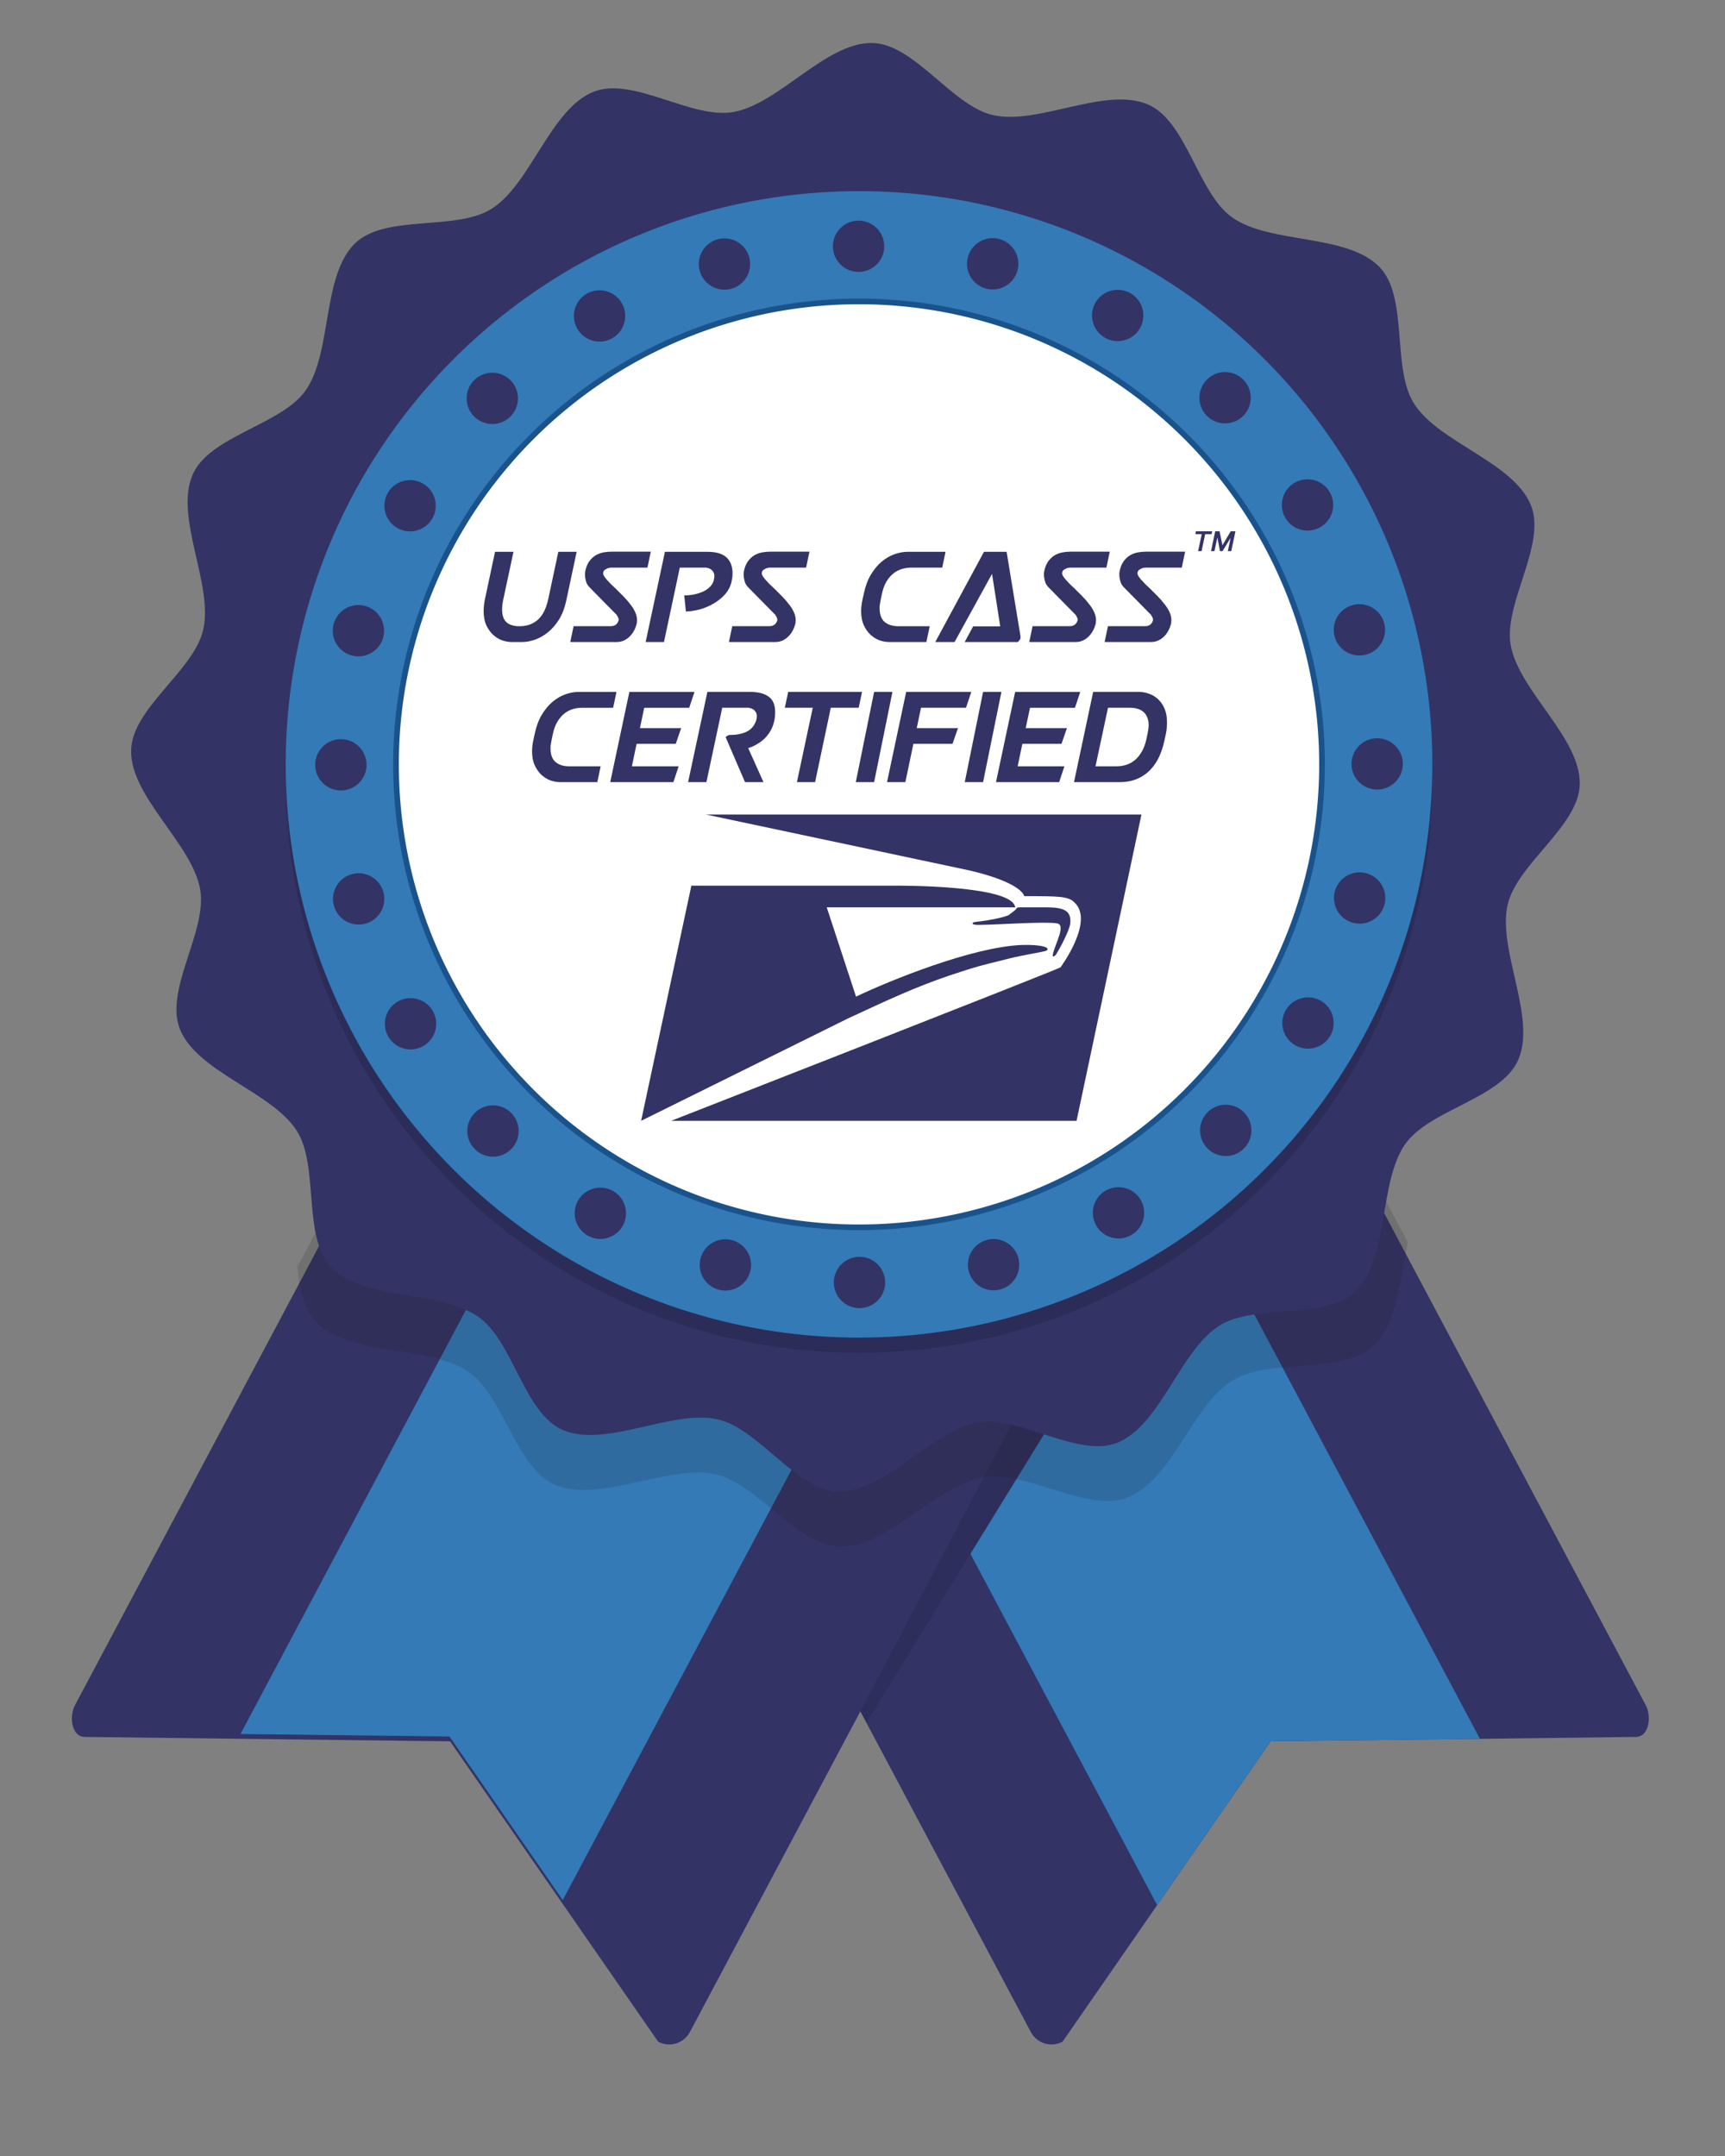 <svg viewBox="0 0 120 150" version="1.1" id="svg5" xmlns="http://www.w3.org/2000/svg">
  <rect x="0" y="0" width="120" height="150" fill="#808080" stroke="none"/>
  <defs id="defs2">
    <marker id="marker19973" refX="0" refY="0" orient="auto" overflow="visible">
      <path d="M.98 0c0 .552-.448 1-1 1s-1-.448-1-1 .448-1 1-1 1 .448 1 1z" id="path19971" fill="context-stroke" fill-rule="evenodd" stroke="context-stroke" stroke-width=".2pt"/>
    </marker>
    <marker id="Arrow2Send" refX="0" refY="0" orient="auto" overflow="visible">
      <path d="M-1.926-1.21 1.352-.005l-3.278 1.205c.524-.712.521-1.685 1.8e-7-2.411z" id="path19540" fill="context-stroke" fill-rule="evenodd" stroke="context-stroke" stroke-width=".188" stroke-linejoin="round"/>
    </marker>
    <marker id="marker19955" refX="0" refY="0" orient="auto" overflow="visible">
      <path d="M.98 0c0 .552-.448 1-1 1s-1-.448-1-1 .448-1 1-1 1 .448 1 1z" id="path19953" fill="context-stroke" fill-rule="evenodd" stroke="context-stroke" stroke-width=".2pt"/>
    </marker>
    <marker id="SquareS" refX="0" refY="0" orient="auto" overflow="visible">
      <path d="M-1-1v2h2v-2Z" id="path19583" fill="context-stroke" fill-rule="evenodd" stroke="context-stroke" stroke-width=".2pt"/>
    </marker>
    <marker id="DotS" refX="0" refY="0" orient="auto" overflow="visible">
      <path d="M.98 0c0 .552-.448 1-1 1s-1-.448-1-1 .448-1 1-1 1 .448 1 1z" id="path19574" fill="context-stroke" fill-rule="evenodd" stroke="context-stroke" stroke-width=".2pt"/>
    </marker>
    <marker id="marker19849" refX="0" refY="0" orient="auto" overflow="visible">
      <path d="M1.96 0c0 1.104-.896 2-2 2s-2-.896-2-2 .896-2 2-2 2 .896 2 2z" id="path19847" fill="context-stroke" fill-rule="evenodd" stroke="context-stroke" stroke-width=".4pt"/>
    </marker>
    <marker id="marker19839" refX="0" refY="0" orient="auto" overflow="visible">
      <path d="M1.96 0c0 1.104-.896 2-2 2s-2-.896-2-2 .896-2 2-2 2 .896 2 2z" id="path19837" fill="context-stroke" fill-rule="evenodd" stroke="context-stroke" stroke-width=".4pt"/>
    </marker>
    <marker id="DotM" refX="0" refY="0" orient="auto" overflow="visible">
      <path d="M1.96 0c0 1.104-.896 2-2 2s-2-.896-2-2 .896-2 2-2 2 .896 2 2z" id="path19571" fill="context-stroke" fill-rule="evenodd" stroke="context-stroke" stroke-width=".4pt"/>
    </marker>
    <marker id="DotL" refX="0" refY="0" orient="auto" overflow="visible">
      <path d="M3.92 0c0 2.208-1.792 4-4 4s-4-1.792-4-4 1.792-4 4-4 4 1.792 4 4z" id="path19568" fill="context-stroke" fill-rule="evenodd" stroke="context-stroke" stroke-width=".8pt"/>
    </marker>
  </defs>
  <g transform="translate(0 -2)">
    <g id="layer1" transform="translate(3.868 -88.997)">
      <path id="path14219" d="M95.994 626.898c-2.186.018-4.287 1.202-5.389 3.275L5.088 791.061c-1.603 3.016-.866 8.297 2.549 8.338l95.922 1.156 54.617 78.859c3.016 1.603 6.733.467 8.336-2.549l44.746-84.18 44.744 84.18c1.603 3.016 5.32 4.152 8.336 2.549l54.617-78.859 95.922-1.156c3.415-.041 4.152-5.322 2.549-8.338L331.908 630.174c-1.603-3.016-5.32-4.152-8.336-2.549l-112.314 59.699L98.941 627.625c-.942-.501-1.954-.735-2.947-.727z" transform="scale(.265)" fill="#336" fill-opacity="1" stroke-width=".313" stroke-linejoin="round" paint-order="fill markers stroke"/>
      <path id="path14221" d="m291.418 644.715-72.34 38.453 63.832-1.281-42.762 69.443 49.023 92.229 29.783-43.004 54.945-.664zm-80.16 42.609-4.002 2.127 4.002 7.529z" transform="scale(.265)" fill="#337ab7" fill-opacity="1" stroke="none" stroke-width=".316" stroke-linejoin="round" paint-order="fill markers stroke"/>
      <path id="rect11969" d="m34.685 170.581-21.823 41.057 14.538.175 7.88 11.378 21.673-40.774z" fill="#337ab7" fill-opacity="1" stroke="none" stroke-width=".084" stroke-linejoin="round" paint-order="fill markers stroke"/>
      <path id="path14223" d="M25.398 164.809c-.578.005-1.134.318-1.426.867l-7.155 13.461c.161 1.533.441 2.97 1.355 3.877 2.333 2.317 7.818 1.57 10.551 3.429 2.488 1.693 3.268 6.714 6.062 7.873 3.069 1.274 7.842-1.453 11.101-.75 2.966.64 5.667 4.989 8.705 5.023 3.338.037 6.672-4.254 9.96-4.815 2.993-.51 7.203 2.505 10.023 1.408 3.099-1.205 4.486-6.408 7.303-8.147 2.564-1.582 7.643-.36 9.816-2.421 1.652-1.567 1.813-4.577 2.378-7.174l-6.254-11.765c-.424-.798-1.408-1.098-2.206-.674l-29.717 15.795-29.717-15.795c-.249-.133-.517-.194-.78-.192z" fill="#1a1a1a" fill-opacity=".147" stroke="none" stroke-width=".053" stroke-linejoin="round" paint-order="fill markers stroke"/>
      <path id="path14599" d="m282.91 681.887-13.965 1.316-57.688 109.482.488.918 1.098 2.066z" transform="scale(.265)" fill="#000" fill-opacity=".094" stroke="none" stroke-width="1" stroke-linecap="butt" stroke-linejoin="miter" stroke-opacity="1"/>
      <path id="path6559" transform="matrix(.174 -.002 .002 .174 37.764 79.46)" d="M296.094 585.938c-12.243 11.684-40.449 4.333-54.836 13.246-15.806 9.793-23.891 39.565-41.231 46.278-15.783 6.109-39.028-11.476-55.731-8.747-18.351 2.999-37.213 27.411-55.802 26.976-16.919-.395-31.666-25.538-48.141-29.408-18.102-4.252-44.87 11.083-61.878 3.568-15.48-6.84-19.482-35.712-33.223-45.593-15.096-10.856-45.696-6.931-58.533-20.383-11.684-12.243-4.333-40.449-13.246-54.836-9.793-15.806-39.565-23.891-46.278-41.231-6.109-15.783 11.476-39.028 8.747-55.731-2.999-18.351-27.411-37.213-26.976-55.802.395-16.919 25.538-31.666 29.408-48.141 4.252-18.102-11.083-44.87-3.568-61.878 6.84-15.48 35.712-19.482 45.593-33.223 10.856-15.096 6.931-45.696 20.383-58.533 12.243-11.684 40.449-4.333 54.836-13.246 15.806-9.793 23.891-39.565 41.231-46.278 15.783-6.109 39.028 11.476 55.731 8.747 18.351-2.999 37.213-27.411 55.802-26.976 16.919.395 31.666 25.538 48.141 29.408 18.102 4.252 44.87-11.083 61.878-3.568 15.48 6.84 19.482 35.712 33.223 45.593 15.096 10.856 45.696 6.931 58.533 20.383 11.684 12.243 4.333 40.449 13.246 54.836 9.793 15.806 39.565 23.891 46.278 41.231 6.109 15.783-11.476 39.028-8.747 55.731 2.999 18.351 27.411 37.213 26.976 55.802-.395 16.919-25.538 31.666-29.408 48.141-4.252 18.102 11.083 44.87 3.568 61.878-6.84 15.48-35.712 19.482-45.593 33.223-10.856 15.096-6.931 45.696-20.383 58.533z" fill="#336" stroke-width=".3" stroke-linejoin="round" paint-order="fill markers stroke"/>
      <circle id="circle30986" cx="55.889" cy="145.236" r="39.882" fill="#000" fill-opacity=".134" stroke="none" stroke-width=".116" stroke-linejoin="round" paint-order="fill markers stroke"/>
      <path id="circle964" d="M95.771 144.177a39.882 39.882 0 0 1-39.882 39.882 39.882 39.882 0 0 1-39.882-39.882 39.882 39.882 0 0 1 39.882-39.882 39.882 39.882 0 0 1 39.882 39.882Z" fill="#337ab7" stroke-width=".116" stroke-linejoin="round" paint-order="fill markers stroke"/>
      <path id="path846" d="M88.098 144.177a32.209 32.209 0 0 1-32.209 32.209 32.209 32.209 0 0 1-32.209-32.209 32.209 32.209 0 0 1 32.209-32.209 32.209 32.209 0 0 1 32.209 32.209z" fill="#fff" stroke="#1a538b" stroke-width=".394" stroke-linejoin="round" paint-order="fill markers stroke"/>
      <path id="path22932" d="M55.858 106.557c-.869 0-1.575.706-1.575 1.575 0 .869.706 1.575 1.575 1.575.869 0 1.575-.706 1.575-1.575 0-.869-.706-1.575-1.575-1.575zm9.267 1.221c-.671.027-1.275.484-1.458 1.166-.225.84.274 1.704 1.114 1.929.84.225 1.704-.274 1.929-1.114.225-.84-.274-1.704-1.114-1.929-.157-.042-.316-.059-.471-.053zm-18.532.016c-.155-.006-.313.011-.471.053-.84.225-1.339 1.089-1.114 1.929.225.84 1.089 1.339 1.929 1.114.84-.225 1.339-1.089 1.114-1.929-.183-.682-.787-1.14-1.458-1.167zm27.334 3.577c-.559-.014-1.108.269-1.407.787-.435.753-.176 1.717.577 2.152.753.435 1.717.176 2.151-.577.435-.753.177-1.717-.576-2.151-.235-.136-.491-.204-.745-.211zm-36.13.032c-.254.007-.51.075-.745.211-.753.435-1.011 1.398-.577 2.151.435.753 1.399 1.011 2.152.577.753-.435 1.011-1.399.576-2.152-.299-.518-.847-.801-1.406-.787zm43.557 5.69c-.403 0-.806.154-1.114.461-.615.615-.615 1.613 0 2.228.615.615 1.613.615 2.228 0 .615-.615.615-1.613 0-2.228-.307-.307-.711-.461-1.114-.461zm-50.975.044c-.403-0-.806.154-1.114.461-.615.615-.615 1.613 0 2.228.615.615 1.613.615 2.228 0 .615-.615.615-1.613 0-2.228-.307-.307-.711-.461-1.114-.461zm56.668 7.416c-.254.007-.51.074-.745.21-.753.435-1.011 1.399-.577 2.152.435.753 1.399 1.011 2.152.576.753-.435 1.011-1.398.576-2.151-.299-.518-.847-.801-1.406-.787zm-62.347.054c-.559-.014-1.107.269-1.406.787-.435.753-.177 1.717.576 2.152.753.435 1.717.176 2.152-.577.435-.753.176-1.717-.577-2.151-.235-.136-.491-.204-.745-.211zm66.061 8.636c-.155-.006-.313.011-.47.053-.84.225-1.339 1.089-1.114 1.929.225.84 1.089 1.339 1.929 1.114.84-.225 1.339-1.089 1.114-1.929-.183-.682-.788-1.14-1.459-1.166zm-69.759.061c-.671.027-1.275.484-1.458 1.166-.225.84.274 1.704 1.114 1.929.84.225 1.704-.274 1.929-1.114.225-.84-.274-1.704-1.114-1.929-.157-.042-.316-.059-.471-.053zm70.933 9.266c-.869 0-1.575.706-1.575 1.575 0 .869.706 1.575 1.575 1.575.869 0 1.575-.706 1.575-1.575 0-.869-.706-1.575-1.575-1.575zm-72.09.063c-.869 0-1.575.706-1.575 1.575 0 .869.706 1.575 1.575 1.575.869 0 1.575-.706 1.575-1.575 0-.869-.706-1.575-1.575-1.575zm70.807 9.268c-.671.027-1.275.484-1.458 1.166-.225.84.274 1.704 1.114 1.929.84.225 1.704-.274 1.929-1.114.225-.84-.274-1.704-1.114-1.929-.157-.042-.316-.059-.471-.053zm-69.507.061c-.155-.006-.313.011-.47.053-.84.225-1.339 1.089-1.114 1.929.225.84 1.089 1.339 1.929 1.114.84-.225 1.339-1.089 1.114-1.929-.183-.682-.788-1.14-1.459-1.166zm66.02 8.635c-.559-.014-1.108.269-1.407.787-.435.753-.176 1.717.577 2.151.753.435 1.717.177 2.151-.576.435-.753.177-1.717-.576-2.152-.235-.136-.491-.204-.745-.21zm-62.517.054c-.254.007-.51.075-.745.211-.753.435-1.011 1.398-.576 2.151.435.753 1.398 1.011 2.151.577.753-.435 1.011-1.399.577-2.152-.299-.518-.848-.801-1.407-.787zm56.753 7.416c-.403-0-.807.154-1.114.461-.615.615-.615 1.613 0 2.228.615.615 1.613.615 2.228 0 .615-.615.615-1.613 0-2.228-.307-.307-.71-.461-1.114-.461zm-50.975.044c-.403 0-.807.154-1.114.461-.615.615-.615 1.613 0 2.228.615.615 1.613.615 2.228 0 .615-.615.615-1.613 0-2.228-.307-.307-.71-.461-1.114-.461zm43.472 5.691c-.254.007-.51.074-.745.21-.753.435-1.011 1.399-.576 2.152.435.753 1.398 1.011 2.151.576.753-.435 1.011-1.398.577-2.151-.299-.518-.848-.801-1.407-.787zm-35.96.032c-.559-.014-1.107.269-1.406.787-.435.753-.177 1.717.576 2.151.753.435 1.717.177 2.152-.576.435-.753.176-1.717-.577-2.152-.235-.136-.491-.204-.745-.21zm27.376 3.577c-.155-.006-.313.011-.471.053-.84.225-1.339 1.089-1.114 1.929.225.84 1.089 1.339 1.929 1.114.84-.225 1.339-1.089 1.114-1.929-.183-.682-.787-1.14-1.458-1.167zm-18.784.017c-.671.027-1.275.484-1.458 1.166-.225.84.274 1.704 1.114 1.929.84.225 1.704-.274 1.929-1.114.225-.84-.274-1.704-1.114-1.929-.157-.042-.316-.059-.471-.053zm9.393 1.219c-.869 0-1.575.706-1.575 1.575 0 .869.706 1.575 1.575 1.575.869 0 1.575-.706 1.575-1.575 0-.869-.706-1.575-1.575-1.575z" color="#000" fill="#336" fill-opacity="1" fill-rule="evenodd" stroke="#336" stroke-width=".315pt" stroke-opacity="1"/>
      <g id="g31682" transform="matrix(1.137 0 0 1.137 -6.513 -24.152)">
        <path class="st1" d="M61.618 154.531c3.288.769 3.373 1.58 3.373 1.58 2.135 0 2.69 0 3.074.384 1.238 1.153-.854 3.971-.854 3.971-.256.171-23.824 9.393-23.824 9.393h24.806l3.971-18.743H45.522s15.712 3.33 16.096 3.416" id="path31468" fill="#336" stroke-width=".427"/>
        <path class="st1" d="M64.052 157.264c-.342.171-1.366.341-1.708.384-.342.042-.512.042-.512.128 0 .128.47.086.64.086.768 0 3.8-.213 4.526-.086.555.086-.085 1.196-.256 1.879-.043.256.128.128.213 0 .213-.342.811-1.452.854-1.879.085-.854-.512-.982-1.537-.982h-1.58c-.128 0-.171.042-.213.128-.128.128-.342.256-.427.342" id="path31470" fill="#336" stroke-width=".427"/>
        <path class="st1" d="m54.232 163.582-12.68 6.276 3.074-14.388H57.434c.213 0 6.874 0 7.002 1.324H52.908l1.793 5.465c2.049-.982 7.087-3.031 10.119-3.16 1.281-.042 1.793.171 1.537.342-.171.086-1.409.256-2.391.512-1.708.427-1.793.427-3.586 1.025-2.007.683-3.672 1.452-6.148 2.604" id="path31472" fill="#336" stroke-width=".427"/>
      </g>
      <path id="path1024" d="m313.945 147.027-.16.77h1.678l-.947 4.447h.906l.947-4.447h1.678l.16-.77h-4.262zm5.064 0-1.107 5.217h.906l.764-3.588.682 3.588h.674l2.127-3.492-.738 3.492h.898l1.107-5.217h-1.244l-2.182 3.684-.748-3.684h-1.139zm-158.52 5.357c-.632 0-1.301.06-2.006.182-.705.121-1.383.364-2.039.729-.632.364-1.203.886-1.713 1.566-.51.68-.875 1.567-1.094 2.66v.074c-.024.121-.048.242-.072.363v.475c0 .51.084 1.081.254 1.713.17.607.475 1.129.912 1.566l7.033 7.143v-.039c.146.194.279.413.4.656.146.219.23.498.254.838-.267 1.093-.982 1.641-2.148 1.641h-9.693l-.875 4.154 12.172.002c.705 0 1.347-.135 1.93-.402.607-.292 1.131-.667 1.568-1.129.462-.462.837-.983 1.129-1.566.292-.583.51-1.178.656-1.785.024-.121.037-.244.037-.365.024-.146.035-.305.035-.475 0-.729-.17-1.457-.51-2.186-.34-.729-.789-1.433-1.348-2.113-.534-.705-1.131-1.385-1.787-2.041-.656-.68-1.298-1.324-1.93-1.932-.437-.413-.862-.812-1.275-1.201-.389-.413-.743-.791-1.059-1.131-.292-.34-.534-.656-.729-.947-.17-.291-.254-.547-.254-.766v-.145l-.037.107.109-.363c.049-.267.291-.51.729-.729.437-.243.888-.365 1.35-.365h9.475l.873-4.189h-10.348zm41.65 0c-.632 0-1.299.06-2.004.182-.705.121-1.385.364-2.041.729-.632.364-1.203.886-1.713 1.566-.51.68-.875 1.567-1.094 2.66v.074c-.024.121-.048.242-.072.363v.475c0 .51.086 1.081.256 1.713.17.607.473 1.129.91 1.566l7.033 7.143v-.039c.146.194.279.413.4.656.146.219.232.498.256.838-.267 1.093-.984 1.641-2.15 1.641h-9.693l-.875 4.154 12.172.002c.705 0 1.349-.135 1.932-.402.607-.292 1.129-.667 1.566-1.129.462-.462.839-.983 1.131-1.566.292-.583.509-1.178.654-1.785.024-.121.037-.244.037-.365.024-.146.037-.305.037-.475 0-.729-.172-1.457-.512-2.186-.34-.729-.789-1.433-1.348-2.113-.534-.705-1.129-1.385-1.785-2.041-.656-.68-1.3-1.324-1.932-1.932-.437-.413-.862-.812-1.275-1.201-.389-.413-.741-.791-1.057-1.131-.292-.34-.534-.656-.729-.947-.17-.291-.256-.547-.256-.766v-.145l-.035.107.109-.363c.049-.267.291-.51.729-.729.437-.243.886-.365 1.348-.365h9.475l.875-4.189h-10.35zm78.834 0c-.632 0-1.299.06-2.004.182-.705.121-1.385.364-2.041.729-.632.364-1.203.886-1.713 1.566-.51.68-.873 1.567-1.092 2.66v.074c-.024.121-.05.242-.074.363v.475c0 .51.086 1.081.256 1.713.17.607.473 1.129.91 1.566l7.033 7.143v-.039c.146.194.281.413.402.656.146.219.23.498.254.838-.267 1.093-.984 1.641-2.15 1.641h-9.693l-.873 4.154 12.17.002c.705 0 1.349-.135 1.932-.402.607-.292 1.129-.667 1.566-1.129.462-.462.839-.983 1.131-1.566.292-.583.51-1.178.656-1.785.024-.121.035-.244.035-.365.024-.146.037-.305.037-.475 0-.729-.17-1.457-.51-2.186-.34-.729-.791-1.433-1.35-2.113-.534-.705-1.129-1.385-1.785-2.041-.656-.68-1.3-1.324-1.932-1.932-.437-.413-.862-.812-1.275-1.201-.389-.413-.741-.791-1.057-1.131-.292-.34-.534-.656-.729-.947-.17-.291-.256-.547-.256-.766v-.145l-.035.107.109-.363c.049-.267.291-.51.729-.729.437-.243.886-.365 1.348-.365h9.475l.875-4.189h-10.35zm19.787 0c-.632 0-1.299.06-2.004.182-.705.121-1.385.364-2.041.729-.632.364-1.203.886-1.713 1.566-.51.68-.873 1.567-1.092 2.66v.074c-.024.121-.05.242-.074.363v.475c0 .51.086 1.081.256 1.713.17.607.473 1.129.91 1.566l7.033 7.143v-.039c.146.194.281.413.402.656.146.219.23.498.254.838-.267 1.093-.984 1.641-2.15 1.641h-9.693l-.873 4.154 12.17.002c.705 0 1.349-.135 1.932-.402.607-.292 1.129-.667 1.566-1.129.462-.462.839-.983 1.131-1.566.292-.583.51-1.178.656-1.785.024-.121.035-.244.035-.365.024-.146.037-.305.037-.475 0-.729-.17-1.457-.51-2.186-.34-.729-.791-1.433-1.35-2.113-.534-.705-1.129-1.385-1.785-2.041-.656-.68-1.3-1.324-1.932-1.932-.437-.413-.862-.812-1.275-1.201-.389-.413-.741-.791-1.057-1.131-.292-.34-.534-.656-.729-.947-.17-.291-.256-.547-.256-.766v-.145l-.035.107.109-.363c.049-.267.291-.51.729-.729.437-.243.886-.365 1.348-.365h9.475l.875-4.189h-10.35zm-170.809.035-2.697 12.68c-.097.51-.17 1.008-.219 1.494-.049.486-.072.96-.072 1.422 0 1.433.23 2.659.691 3.68.486 1.02 1.081 1.86 1.785 2.516.729.656 1.519 1.141 2.369 1.457.875.292 1.714.438 2.516.438h2.732c1.069 0 2.198-.206 3.389-.619 1.19-.413 2.32-1.057 3.389-1.932 1.093-.875 2.066-1.993 2.916-3.354.85-1.385 1.482-3.036 1.895-4.955l2.732-12.826h-4.811l-2.623 12.316c-.559 2.575-1.482 4.422-2.77 5.539-1.288 1.118-2.842 1.676-4.664 1.676h-.219c-1.433 0-2.539-.339-3.316-1.02-.777-.705-1.166-1.836-1.166-3.391 0-.777.109-1.675.328-2.695l2.66-12.426h-4.846zm44.602 0-5.064 23.686h4.811l4.154-19.531 6.814-.002c.121 0 .304.037.547.109.267.049.521.158.764.328.267.17.486.402.656.693.194.292.291.667.291 1.129 0 .267-.036.546-.109.838v.074c-.121.559-.388 1.093-.801 1.604-.413.486-.96.922-1.641 1.311-.68.364-1.481.656-2.404.875-.899.219-1.882.328-2.951.328l.438 4.227c1.142-.024 2.355-.207 3.643-.547 1.312-.364 2.54-.886 3.682-1.566 1.166-.68 2.173-1.507 3.023-2.479.85-.996 1.411-2.136 1.678-3.424.146-.68.219-1.361.219-2.041 0-1.749-.524-3.121-1.568-4.117-1.045-.996-2.709-1.494-4.992-1.494h-11.188zm63.713 0c-1.093 0-2.235.206-3.426.619-1.166.413-2.285 1.057-3.354 1.932-1.045.875-1.992 2.004-2.842 3.389-.826 1.36-1.444 3.001-1.857 4.92l-.402 1.82c-.219 1.02-.328 1.993-.328 2.916 0 1.433.232 2.659.693 3.68.486 1.02 1.081 1.86 1.785 2.516.729.656 1.519 1.141 2.369 1.457.875.292 1.712.438 2.514.438h9.766l.875-4.154h-8.271c-1.458 0-2.636-.365-3.535-1.094-.899-.753-1.348-1.955-1.348-3.607v-.547c.024-.194.061-.424.109-.691.049-.292.109-.633.182-1.021.073-.389.17-.861.291-1.42.267-1.288.656-2.37 1.166-3.244.534-.899 1.142-1.627 1.822-2.186.705-.559 1.458-.96 2.26-1.203.802-.243 1.628-.363 2.479-.363h8.125l.875-4.154h-9.947zm20.041 0-12.789 23.686h5.064l9.838-17.893 2.15 13.775h-7.105l-2.223 4.117h13.92c.049 0 .171-.122.365-.365.219-.243.339-.46.363-.654v-.512l-3.645-22.154h-5.939zm-106.426 36.785c-1.093 0-2.235.206-3.426.619-1.166.413-2.283 1.057-3.352 1.932-1.045.875-1.993 2.004-2.844 3.389-.826 1.36-1.444 3.001-1.857 4.92l-.402 1.82c-.219 1.02-.326 1.993-.326 2.916 0 1.433.23 2.659.691 3.68.486 1.02 1.081 1.86 1.785 2.516.729.656 1.519 1.141 2.369 1.457.875.292 1.712.438 2.514.438h9.768l.873-4.154h-8.271c-1.458 0-2.636-.365-3.535-1.094-.899-.753-1.348-1.955-1.348-3.607v-.547c.024-.194.061-.424.109-.691.049-.292.109-.633.182-1.021.073-.389.171-.861.293-1.42.267-1.288.656-2.37 1.166-3.244.534-.899 1.14-1.627 1.82-2.186.705-.559 1.458-.96 2.26-1.203.802-.243 1.628-.363 2.479-.363h8.127l.873-4.154h-9.947zm13.336 0-5.027 23.686h16.58l1.385-4.154H165.875l1.24-5.904h10.275l1.422-4.117h-10.824l1.131-5.355h11.807l1.385-4.154h-17.092zm20.48 0-5.064 23.686 4.809-.004 4.154-19.531h6.814c.121 0 .304.037.547.109.267.049.523.158.766.328.267.17.486.4.656.691.194.292.291.669.291 1.131-0.0.267-.036.546-.109.838v.037c-.437 1.458-1.251 2.49-2.441 3.098-1.19.607-2.648.912-4.373.912-.194 0-.364.024-.51.072-.146.049-.401.207-.766.475l5.102 11.842h4.848l-4.01-8.928c.802-.243 1.568-.582 2.297-1.02.753-.437 1.432-.948 2.039-1.531.607-.607 1.131-1.299 1.568-2.076.437-.777.753-1.64.947-2.588v.037c.146-.729.219-1.493.219-2.295 0-1.895-.571-3.243-1.713-4.045-1.117-.826-2.745-1.238-4.883-1.238h-11.188zm21.209 0-.875 4.154h7.324l-4.154 19.531h4.773l4.117-19.531h7.326l.873-4.154H206.908zm22.557 0-4.811 23.686h4.811l4.809-23.686h-4.809zm8.416 0-5.027 23.686h4.811l2.113-10.059h10.275l1.422-4.117h-10.824l1.131-5.355h11.807l1.385-4.154h-17.092zm20.189 0-4.811 23.686h4.811l4.811-23.686h-4.811zm8.418 0-5.029 23.686h16.58l1.385-4.154h-12.281l1.24-5.904h10.275l1.422-4.117h-10.822l1.129-5.355h11.807l1.385-4.154h-17.09zm20.479 0-5.029 23.686h12.172c1.312 0 2.574-.206 3.789-.619 1.215-.413 2.333-1.057 3.354-1.932 1.02-.875 1.907-1.993 2.66-3.354.753-1.385 1.335-3.036 1.748-4.955l.402-1.822c.121-.559.194-1.081.219-1.566.049-.51.072-.995.072-1.457 0-1.409-.219-2.613-.656-3.609-.437-1.02-1.008-1.845-1.713-2.477-.705-.656-1.495-1.13-2.369-1.422-.875-.316-1.761-.473-2.66-.473H286.967zm3.898 4.154h5.723c.705 0 1.359.084 1.967.254.607.17 1.129.438 1.566.803.437.364.779.837 1.021 1.42.267.583.4 1.287.4 2.113 0 .243-.024.559-.072.947-.049.364-.122.802-.219 1.312l-.291 1.312c-.267 1.288-.669 2.393-1.203 3.316-.51.899-1.105 1.64-1.785 2.223-.68.583-1.434 1.008-2.26 1.275-.826.267-1.689.4-2.588.4h-5.539l3.279-15.377z" transform="matrix(.265 0 0 .265 -3.868 88.997)" font-weight="700" font-size="9.642" font-family="Postmaster Bold" letter-spacing="0" word-spacing="0" text-anchor="middle" fill="#336" stroke-width=".098"/>
    </g>
  </g>
  <style type="text/css" id="style31464">
    .st1{fill:#336}
  </style>
</svg>
